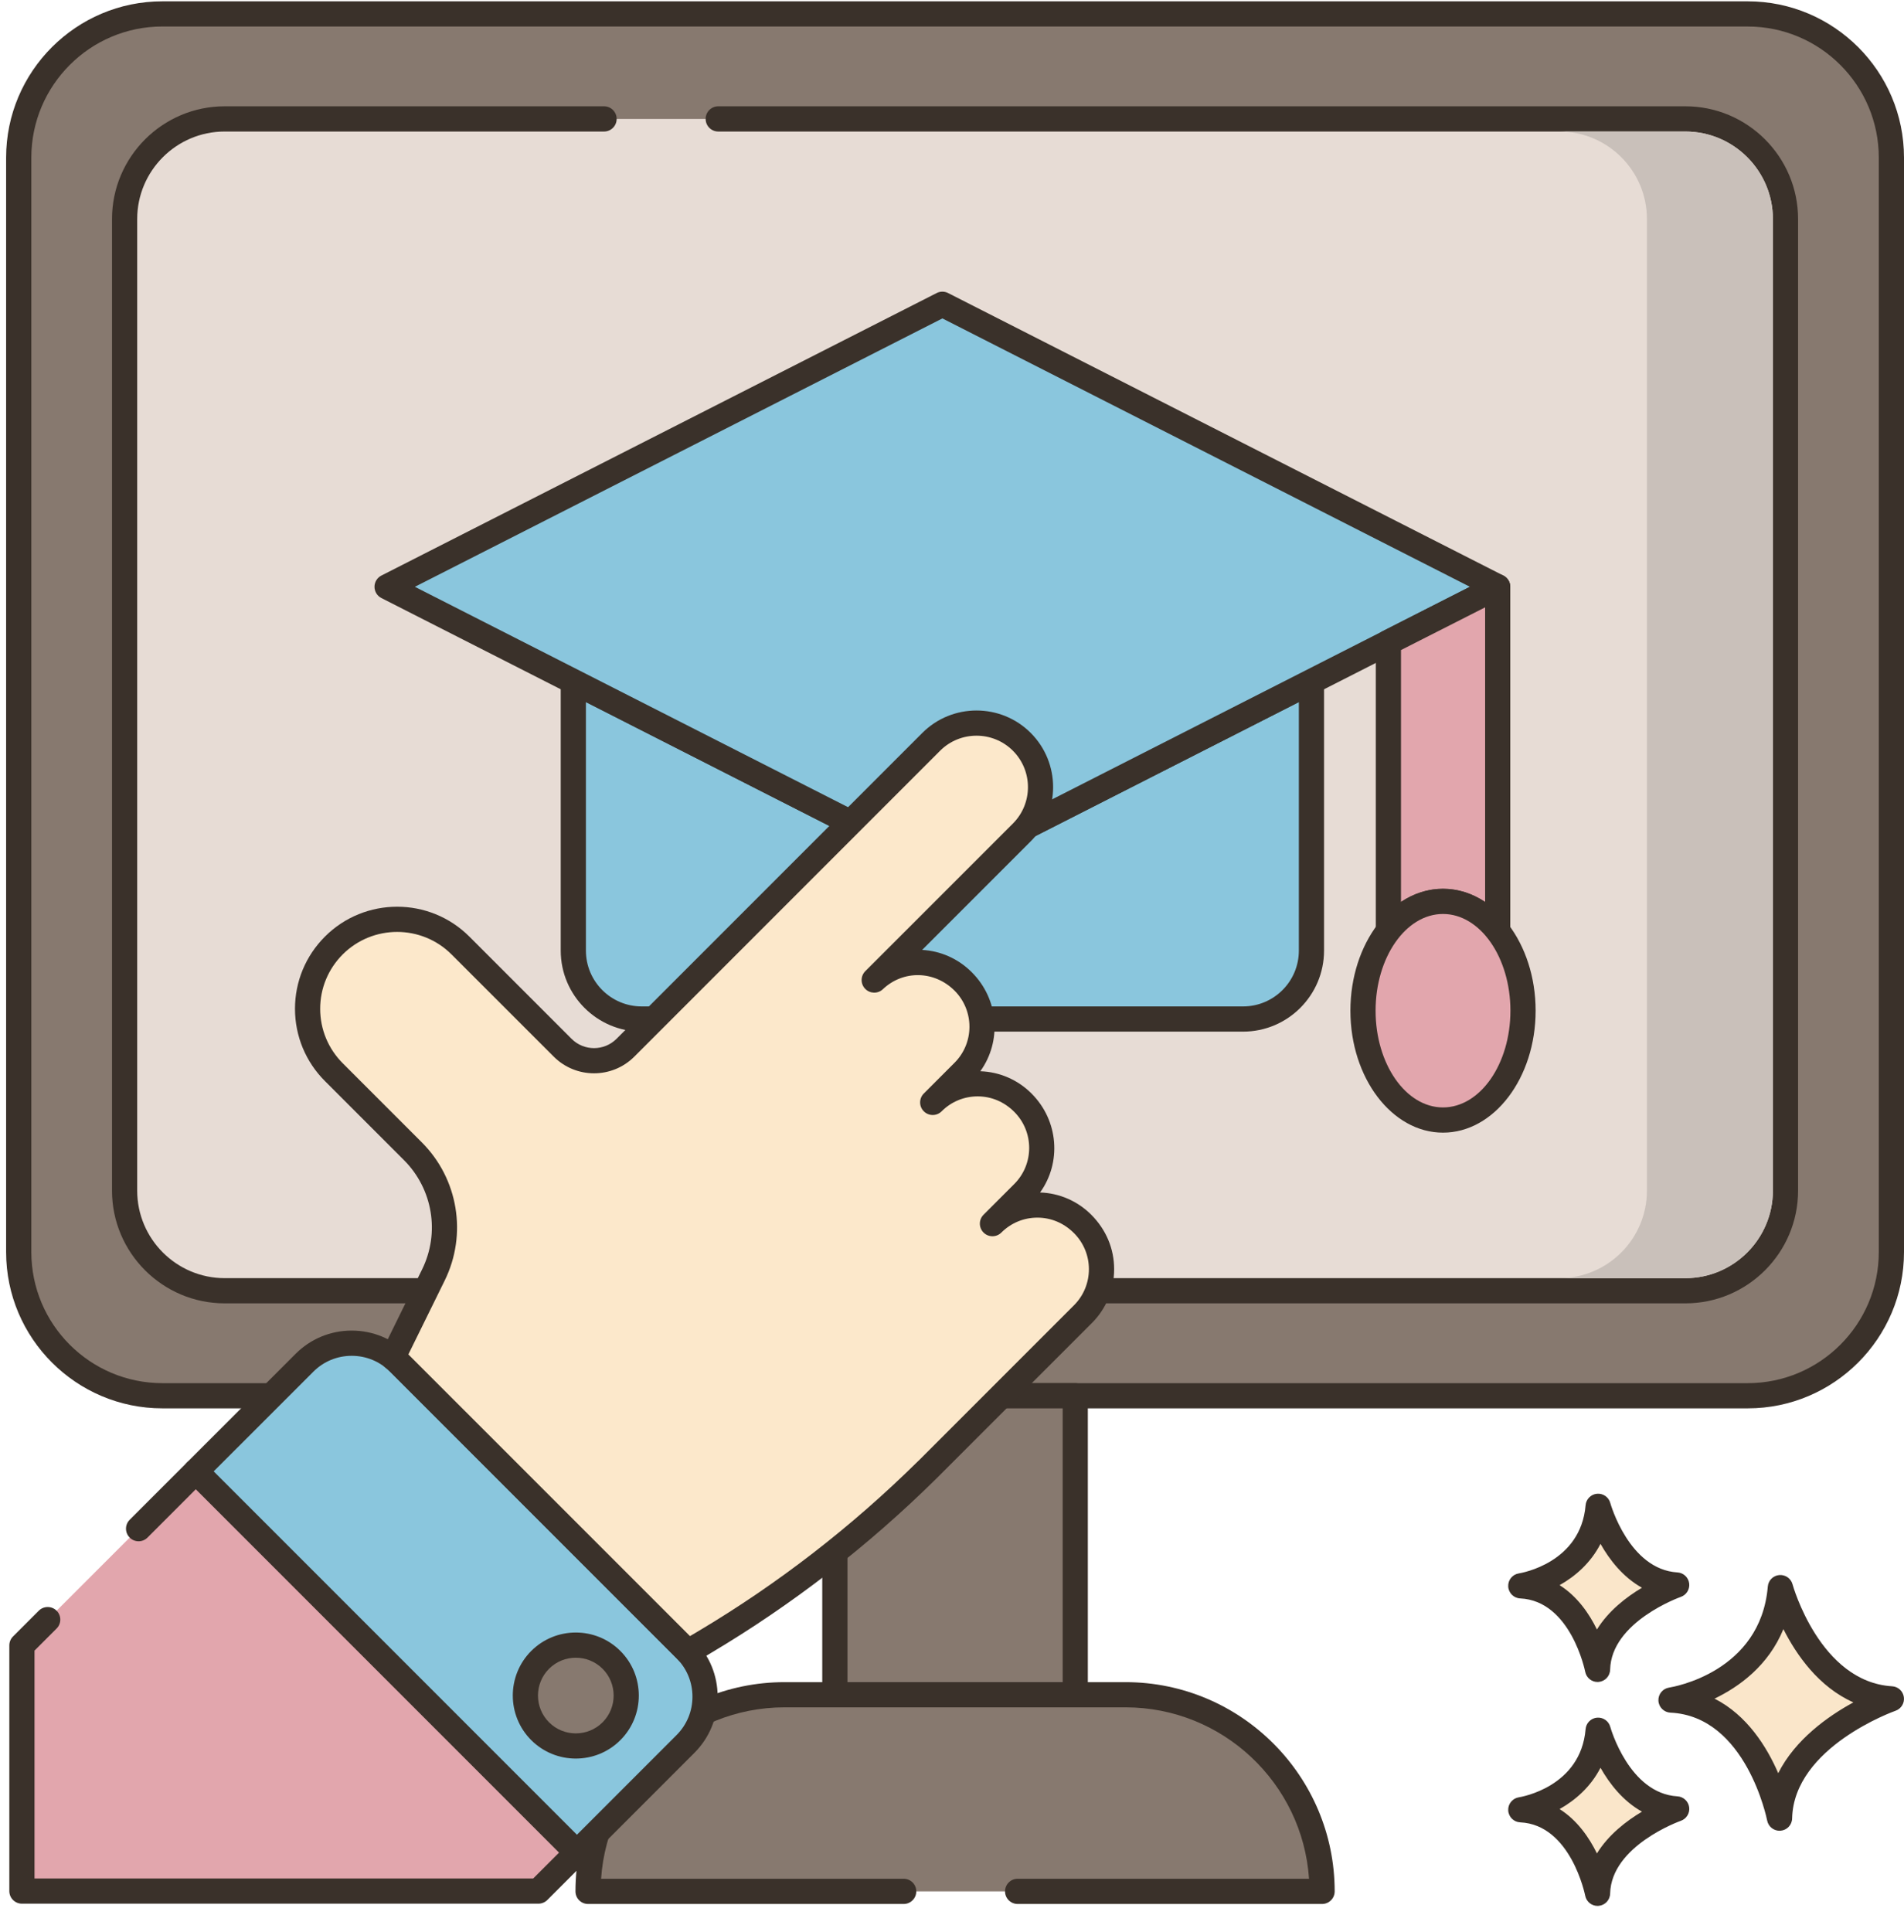 <?xml version="1.0" encoding="UTF-8"?> <svg xmlns="http://www.w3.org/2000/svg" width="70" height="71" viewBox="0 0 70 71" fill="none"> <g clip-path="url(#clip0)"> <path d="M64.256 51.299H5.969C3.053 51.299 0.688 48.935 0.688 46.018V5.793C0.688 2.876 3.053 0.511 5.969 0.511H64.255C67.172 0.511 69.537 2.876 69.537 5.793V46.018C69.537 48.935 67.173 51.299 64.256 51.299Z" fill="#87796F"></path> <path d="M64.256 51.762H5.969C2.802 51.762 0.225 49.185 0.225 46.018V5.793C0.225 2.625 2.802 0.049 5.969 0.049H64.255C67.423 0.049 70 2.625 70 5.793V46.018C70 49.185 67.423 51.762 64.256 51.762ZM5.969 0.974C3.313 0.974 1.152 3.136 1.152 5.792V46.018C1.152 48.675 3.313 50.836 5.969 50.836H64.255C66.912 50.836 69.073 48.675 69.073 46.018V5.793C69.073 3.136 66.912 0.975 64.255 0.975H5.969V0.974Z" fill="#3A312A"></path> <path d="M22.208 4.371H8.262C6.229 4.371 4.581 6.019 4.581 8.051V43.76C4.581 45.792 6.229 47.44 8.262 47.44H61.963C63.995 47.44 65.644 45.792 65.644 43.76V8.051C65.644 6.019 63.995 4.371 61.963 4.371H22.208Z" fill="#E7DCD5"></path> <path d="M61.963 47.903H8.261C5.977 47.903 4.118 46.044 4.118 43.76V8.051C4.118 5.767 5.977 3.907 8.261 3.907H22.208C22.463 3.907 22.671 4.115 22.671 4.371C22.671 4.627 22.463 4.834 22.208 4.834H8.261C6.488 4.834 5.044 6.277 5.044 8.051V43.76C5.044 45.533 6.488 46.977 8.261 46.977H61.963C63.737 46.977 65.18 45.533 65.18 43.76V8.051C65.18 6.277 63.737 4.834 61.963 4.834H26.406C26.15 4.834 25.943 4.627 25.943 4.371C25.943 4.115 26.15 3.907 26.406 3.907H61.963C64.247 3.907 66.106 5.767 66.106 8.051V43.76C66.106 46.044 64.247 47.903 61.963 47.903Z" fill="#3A312A"></path> <path d="M30.694 51.299H39.532V62.288H30.694V51.299Z" fill="#87796F"></path> <path d="M39.531 62.752H30.693C30.438 62.752 30.23 62.544 30.23 62.289V51.3C30.23 51.044 30.438 50.836 30.693 50.836H39.531C39.787 50.836 39.994 51.044 39.994 51.3V62.289C39.994 62.544 39.787 62.752 39.531 62.752ZM31.157 61.826H39.069V51.763H31.157V61.826Z" fill="#3A312A"></path> <path d="M37.413 69.514H48.605C48.605 65.524 45.37 62.288 41.379 62.288H28.846C24.855 62.288 21.62 65.524 21.62 69.514H37.413Z" fill="#87796F"></path> <path d="M48.606 69.978H37.413C37.158 69.978 36.95 69.771 36.95 69.514C36.95 69.259 37.158 69.051 37.413 69.051H48.126C47.888 65.538 44.953 62.751 41.379 62.751H28.846C25.272 62.751 22.337 65.537 22.099 69.051H33.224C33.479 69.051 33.687 69.259 33.687 69.514C33.687 69.771 33.479 69.978 33.224 69.978H21.62C21.364 69.978 21.157 69.771 21.157 69.514C21.157 65.275 24.606 61.825 28.846 61.825H41.379C45.619 61.825 49.069 65.275 49.069 69.514C49.069 69.771 48.861 69.978 48.606 69.978Z" fill="#3A312A"></path> <path d="M65.455 58.348C65.455 58.348 66.507 62.257 69.537 62.439C69.537 62.439 65.492 63.836 65.424 66.823C65.424 66.823 64.628 62.633 61.434 62.483C61.434 62.483 65.154 61.919 65.455 58.348Z" fill="#FAE6CA"></path> <path d="M65.424 67.287C65.204 67.287 65.012 67.13 64.969 66.911C64.962 66.872 64.199 63.077 61.412 62.946C61.175 62.935 60.983 62.745 60.971 62.507C60.959 62.27 61.129 62.061 61.364 62.025C61.5 62.004 64.728 61.464 64.993 58.31C65.012 58.086 65.189 57.908 65.413 57.889C65.639 57.87 65.843 58.012 65.902 58.229C65.911 58.264 66.908 61.818 69.564 61.977C69.785 61.99 69.965 62.157 69.995 62.376C70.026 62.594 69.897 62.804 69.689 62.877C69.651 62.89 65.947 64.208 65.887 66.835C65.882 67.072 65.699 67.266 65.463 67.285C65.45 67.286 65.437 67.287 65.424 67.287ZM63.034 62.431C64.231 63.038 64.957 64.204 65.376 65.171C66.002 63.929 67.21 63.075 68.139 62.569C66.862 62 66.045 60.824 65.566 59.876C65.013 61.222 63.939 61.996 63.034 62.431Z" fill="#3A312A"></path> <path d="M58.755 63.592C58.755 63.592 59.5 66.356 61.642 66.484C61.642 66.484 58.782 67.473 58.734 69.586C58.734 69.586 58.17 66.622 55.911 66.516C55.911 66.516 58.543 66.117 58.755 63.592Z" fill="#FAE6CA"></path> <path d="M58.734 70.049C58.513 70.049 58.321 69.892 58.279 69.672C58.274 69.647 57.753 67.066 55.89 66.978C55.652 66.967 55.461 66.777 55.449 66.539C55.437 66.302 55.606 66.094 55.842 66.057C55.933 66.043 58.115 65.674 58.294 63.553C58.312 63.328 58.49 63.15 58.714 63.13C58.937 63.111 59.144 63.253 59.202 63.471C59.209 63.495 59.89 65.916 61.67 66.022C61.891 66.035 62.071 66.203 62.102 66.421C62.131 66.64 62.003 66.85 61.793 66.922C61.769 66.931 59.237 67.833 59.196 69.596C59.191 69.833 59.008 70.028 58.771 70.047C58.759 70.048 58.746 70.049 58.734 70.049ZM57.338 66.49C57.988 66.901 58.426 67.538 58.711 68.12C59.136 67.43 59.797 66.924 60.367 66.585C59.662 66.192 59.169 65.55 58.842 64.972C58.48 65.677 57.911 66.168 57.338 66.49Z" fill="#3A312A"></path> <path d="M58.755 55.361C58.755 55.361 59.5 58.126 61.642 58.254C61.642 58.254 58.782 59.242 58.734 61.356C58.734 61.356 58.17 58.392 55.911 58.286C55.911 58.285 58.543 57.887 58.755 55.361Z" fill="#FAE6CA"></path> <path d="M58.734 61.819C58.513 61.819 58.321 61.662 58.279 61.442C58.274 61.417 57.753 58.836 55.89 58.748C55.652 58.737 55.461 58.547 55.449 58.309C55.437 58.071 55.606 57.863 55.842 57.828C55.933 57.813 58.115 57.444 58.294 55.323C58.312 55.099 58.49 54.921 58.714 54.9C58.937 54.881 59.144 55.024 59.202 55.241C59.209 55.265 59.89 57.685 61.67 57.792C61.891 57.805 62.071 57.972 62.102 58.191C62.131 58.41 62.003 58.62 61.794 58.692C61.769 58.701 59.237 59.603 59.196 61.366C59.191 61.603 59.008 61.798 58.771 61.817C58.759 61.818 58.746 61.819 58.734 61.819ZM57.338 58.26C57.989 58.671 58.426 59.307 58.711 59.89C59.136 59.201 59.797 58.694 60.367 58.355C59.662 57.963 59.169 57.321 58.842 56.742C58.48 57.448 57.911 57.938 57.338 58.26Z" fill="#3A312A"></path> <path d="M61.963 4.834H57.332C59.104 4.834 60.549 6.276 60.549 8.051V43.76C60.549 45.535 59.104 46.977 57.332 46.977H61.963C63.735 46.977 65.18 45.535 65.18 43.76V8.051C65.18 6.276 63.735 4.834 61.963 4.834Z" fill="#C9C0BA"></path> <path d="M48.215 25.049V34.939C48.215 36.328 47.09 37.453 45.701 37.453H23.592C22.203 37.453 21.078 36.328 21.078 34.939V25.049L34.647 31.951L48.215 25.049Z" fill="#8AC6DD"></path> <path d="M45.701 37.916H23.592C21.951 37.916 20.615 36.58 20.615 34.939V25.049C20.615 24.888 20.698 24.739 20.836 24.654C20.973 24.57 21.144 24.563 21.288 24.637L34.647 31.431L48.005 24.637C48.149 24.563 48.32 24.57 48.458 24.654C48.595 24.739 48.678 24.888 48.678 25.049V34.939C48.678 36.58 47.343 37.916 45.701 37.916ZM21.541 25.804V34.939C21.541 36.07 22.461 36.99 23.592 36.99H45.701C46.832 36.99 47.752 36.07 47.752 34.939V25.804L34.856 32.364C34.725 32.431 34.568 32.431 34.437 32.364L21.541 25.804Z" fill="#3A312A"></path> <path d="M34.647 11.183L14.231 21.566L34.647 31.95L55.062 21.566L34.647 11.183Z" fill="#8AC6DD"></path> <path d="M34.647 32.413C34.575 32.413 34.502 32.397 34.437 32.363L14.021 21.98C13.866 21.901 13.768 21.741 13.768 21.567C13.768 21.393 13.866 21.233 14.021 21.154L34.437 10.77C34.568 10.703 34.725 10.703 34.856 10.77L55.272 21.154C55.427 21.233 55.525 21.392 55.525 21.567C55.525 21.741 55.427 21.901 55.272 21.98L34.856 32.363C34.791 32.397 34.719 32.413 34.647 32.413ZM15.253 21.567L34.647 31.431L54.041 21.567L34.647 11.703L15.253 21.567Z" fill="#3A312A"></path> <path d="M55.062 21.566V34.214C54.539 33.542 53.832 33.128 53.05 33.128C52.274 33.128 51.566 33.542 51.044 34.214V23.608L55.062 21.566Z" fill="#E2A6AD"></path> <path d="M55.062 34.677C54.922 34.677 54.786 34.613 54.697 34.499C54.241 33.914 53.657 33.592 53.05 33.592C52.447 33.592 51.864 33.914 51.409 34.499C51.288 34.655 51.079 34.716 50.894 34.652C50.706 34.588 50.581 34.412 50.581 34.214V23.608C50.581 23.434 50.678 23.274 50.834 23.196L54.852 21.154C54.996 21.081 55.168 21.088 55.304 21.172C55.441 21.256 55.525 21.406 55.525 21.567V34.214C55.525 34.412 55.4 34.588 55.212 34.652C55.163 34.669 55.112 34.677 55.062 34.677ZM53.05 32.666C53.599 32.666 54.127 32.833 54.6 33.148V22.322L51.507 23.892V33.147C51.978 32.833 52.505 32.666 53.05 32.666Z" fill="#3A312A"></path> <path d="M55.994 37.148C55.994 34.929 54.677 33.13 53.052 33.13C51.427 33.13 50.11 34.929 50.11 37.148C50.11 39.367 51.427 41.166 53.052 41.166C54.677 41.166 55.994 39.367 55.994 37.148Z" fill="#E2A6AD"></path> <path d="M53.051 41.629C51.174 41.629 49.647 39.618 49.647 37.147C49.647 34.676 51.174 32.666 53.051 32.666C54.929 32.666 56.457 34.676 56.457 37.147C56.457 39.618 54.929 41.629 53.051 41.629ZM53.051 33.592C51.685 33.592 50.573 35.187 50.573 37.147C50.573 39.107 51.685 40.702 53.051 40.702C54.418 40.702 55.53 39.108 55.53 37.147C55.53 35.187 54.418 33.592 53.051 33.592Z" fill="#3A312A"></path> <path d="M1.753 59.526L0.805 60.474V69.504H19.794L21.21 68.088L7.202 54.078L1.753 59.526Z" fill="#E2A6AD"></path> <path d="M19.795 69.967H0.806C0.55 69.967 0.343 69.76 0.343 69.504V60.474C0.343 60.351 0.392 60.233 0.478 60.147L1.426 59.199C1.607 59.019 1.9 59.019 2.081 59.199C2.262 59.38 2.262 59.673 2.081 59.854L1.269 60.666V69.041H19.602L20.556 68.088L7.201 54.733L5.423 56.512C5.242 56.693 4.949 56.693 4.768 56.512C4.587 56.331 4.587 56.038 4.768 55.857L6.874 53.751C7.047 53.578 7.355 53.578 7.528 53.751L21.538 67.76C21.719 67.941 21.719 68.234 21.538 68.415L20.122 69.832C20.035 69.918 19.917 69.967 19.795 69.967Z" fill="#3A312A"></path> <path d="M18.106 53.525L14.669 50.088C13.708 49.128 12.152 49.128 11.192 50.088L7.202 54.078L21.211 68.088L25.201 64.097C26.162 63.137 26.162 61.581 25.201 60.621L21.308 56.727L18.106 53.525Z" fill="#8AC6DD"></path> <path d="M21.211 68.551C21.088 68.551 20.971 68.502 20.884 68.415L6.874 54.406C6.787 54.319 6.738 54.201 6.738 54.078C6.738 53.955 6.787 53.837 6.874 53.751L10.865 49.761C11.416 49.208 12.15 48.904 12.93 48.904C13.71 48.904 14.444 49.208 14.996 49.761L18.433 53.197L25.529 60.293C26.08 60.844 26.384 61.578 26.384 62.358C26.384 63.139 26.08 63.873 25.529 64.424L21.539 68.415C21.452 68.502 21.334 68.551 21.211 68.551ZM7.856 54.078L21.211 67.433L24.874 63.77C25.251 63.393 25.458 62.892 25.458 62.358C25.458 61.826 25.251 61.325 24.874 60.948L14.341 50.415C13.964 50.038 13.463 49.831 12.931 49.831C12.398 49.831 11.896 50.038 11.52 50.415L7.856 54.078Z" fill="#3A312A"></path> <path d="M22.481 61.007C23.205 61.731 23.205 62.905 22.481 63.629C21.757 64.353 20.583 64.353 19.859 63.629C19.134 62.905 19.134 61.73 19.859 61.006C20.583 60.282 21.757 60.282 22.481 61.007Z" fill="#87796F"></path> <path d="M21.169 64.634C20.576 64.634 19.983 64.408 19.53 63.956C18.627 63.053 18.627 61.582 19.53 60.679C20.434 59.775 21.905 59.775 22.808 60.679C23.712 61.582 23.712 63.053 22.808 63.956C22.357 64.408 21.763 64.634 21.169 64.634ZM21.17 60.927C20.814 60.927 20.457 61.062 20.185 61.334C19.643 61.876 19.643 62.759 20.185 63.301C20.728 63.844 21.61 63.844 22.154 63.301C22.696 62.759 22.696 61.876 22.154 61.334C21.882 61.063 21.526 60.927 21.17 60.927Z" fill="#3A312A"></path> <path d="M34.236 27.265L22.993 38.508C22.355 39.146 21.323 39.146 20.686 38.508L16.93 34.752C15.643 33.466 13.558 33.466 12.273 34.751C11.63 35.394 11.308 36.236 11.308 37.078C11.31 37.922 11.631 38.764 12.274 39.408L15.181 42.314C16.378 43.512 16.682 45.34 15.933 46.861L14.443 49.891C14.521 49.951 14.596 50.017 14.668 50.089L25.201 60.622C25.233 60.654 25.262 60.686 25.293 60.717L25.905 60.352C28.875 58.587 31.616 56.464 34.074 54.037C34.094 54.017 34.114 54 34.133 53.98L39.813 48.3C40.725 47.388 40.725 45.908 39.813 44.996L39.791 44.974C38.879 44.062 37.4 44.062 36.487 44.974L37.617 43.844C38.529 42.932 38.529 41.452 37.617 40.539L37.595 40.518C36.683 39.605 35.203 39.605 34.291 40.518L35.421 39.388C36.333 38.475 36.333 36.996 35.421 36.083L35.399 36.062C34.501 35.163 33.056 35.151 32.14 36.02L37.566 30.595C38.485 29.675 38.485 28.184 37.566 27.265C36.647 26.345 35.156 26.345 34.236 27.265Z" fill="#FCE8CB"></path> <path d="M25.293 61.179C25.172 61.179 25.054 61.133 24.964 61.043L24.873 60.948L14.341 50.416C14.283 50.359 14.224 50.306 14.162 50.259C13.986 50.125 13.93 49.885 14.028 49.687L15.518 46.656C16.179 45.313 15.912 43.7 14.854 42.641L11.948 39.735C11.239 39.026 10.847 38.083 10.845 37.079C10.845 36.076 11.237 35.133 11.946 34.423C13.41 32.959 15.793 32.959 17.258 34.425L21.014 38.181C21.469 38.636 22.21 38.636 22.666 38.181L33.909 26.937C35.008 25.839 36.795 25.839 37.894 26.937C38.992 28.036 38.992 29.823 37.894 30.922L33.903 34.913C34.566 34.949 35.218 35.224 35.728 35.734C36.731 36.737 36.83 38.277 36.041 39.372C36.752 39.396 37.418 39.685 37.923 40.19C38.927 41.194 39.026 42.734 38.238 43.828C38.949 43.852 39.614 44.141 40.12 44.646C40.67 45.197 40.961 45.9 40.961 46.648C40.961 47.395 40.671 48.099 40.142 48.627L34.419 54.349C31.91 56.825 29.132 58.973 26.142 60.75L25.53 61.114C25.456 61.158 25.374 61.179 25.293 61.179ZM15.013 49.78L25.367 60.133L25.669 59.954C28.594 58.215 31.311 56.113 33.748 53.707L33.789 53.669L39.486 47.972C40.216 47.242 40.216 46.054 39.486 45.323C39.111 44.948 38.64 44.753 38.139 44.753C37.639 44.753 37.169 44.948 36.815 45.301C36.634 45.482 36.34 45.482 36.16 45.301C35.979 45.12 35.979 44.827 36.16 44.646L37.29 43.516C38.02 42.786 38.02 41.597 37.29 40.866C36.915 40.491 36.444 40.296 35.944 40.296C35.443 40.296 34.973 40.491 34.619 40.845C34.438 41.026 34.145 41.026 33.964 40.845C33.783 40.665 33.783 40.371 33.964 40.19L35.094 39.06C35.824 38.329 35.824 37.141 35.094 36.41C34.349 35.666 33.202 35.651 32.46 36.356C32.276 36.531 31.986 36.525 31.809 36.344C31.632 36.162 31.634 35.872 31.813 35.693L37.239 30.268C37.977 29.53 37.977 28.33 37.239 27.592C36.501 26.855 35.301 26.855 34.563 27.592L23.32 38.836C22.504 39.652 21.175 39.652 20.359 38.836L16.602 35.08C15.499 33.976 13.703 33.976 12.6 35.078C12.066 35.613 11.771 36.323 11.771 37.078C11.772 37.835 12.068 38.546 12.602 39.08L15.508 41.986C16.847 43.325 17.185 45.366 16.349 47.065L15.013 49.78Z" fill="#3A312A"></path> </g> <defs> <clipPath id="clip0"> <rect width="70" height="70" fill="white" transform="translate(0 0.049)"></rect> </clipPath> </defs> </svg> 